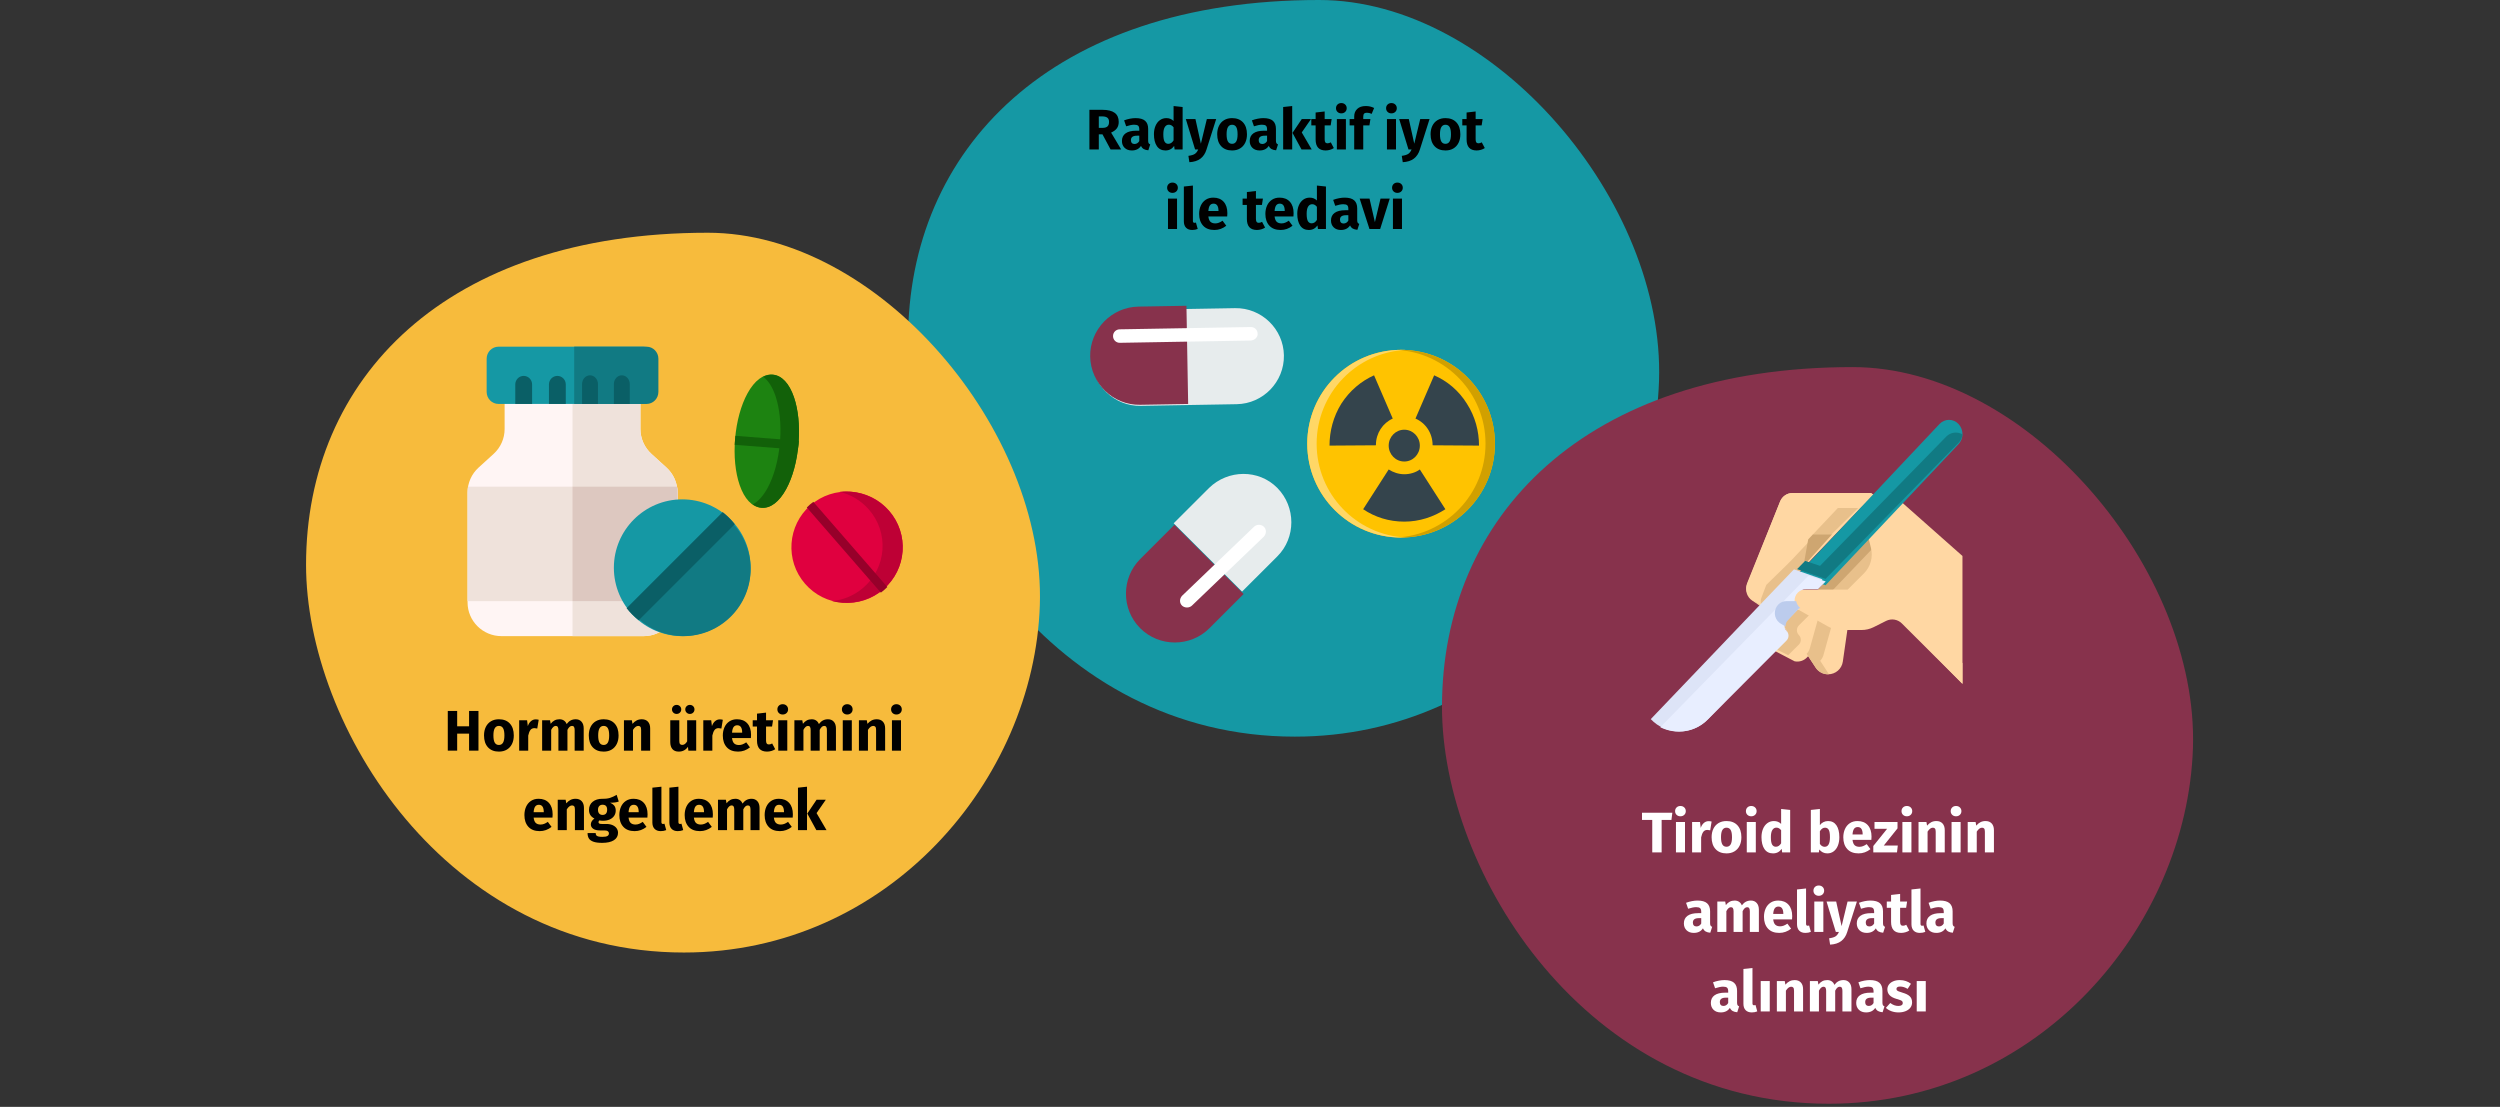 <?xml version="1.0" encoding="UTF-8"?>
<svg xmlns="http://www.w3.org/2000/svg" xmlns:xlink="http://www.w3.org/1999/xlink" width="786px" height="348px" viewBox="0 0 786 348" version="1.1">
  <rect x="0" y="0" width="786" height="348" fill="#333333" stroke="none"/>
  <title>Group 8@2x</title>
  <g id="Page-1" stroke="none" stroke-width="1" fill="none" fill-rule="evenodd">
    <g id="vorlage" transform="translate(-531, -2123)">
      <g id="Group-8" transform="translate(531, 2123)">
        <g id="schilddruesen-behandlung-copy-2">
          <rect id="Rectangle" x="0" y="0" width="786" height="348"></rect>
          <g id="Group-50" transform="translate(96.224, 0)" fill-rule="nonzero">
            <g id="Group_3_">
              <g id="Group-25" transform="translate(189.272, 0)" fill="#1598A4">
                <path d="M121.6,231.6 C187.3,231.6 234.2,176.1 236.1,119.8 C238,63.5 184.3,0 129.2,0 C44.8,0 0,47.1 0,106.8 C0,158.8 45.1,231.6 121.6,231.6 Z" id="Oval-Copy-28"></path>
              </g>
              <g id="Group-25_1_" transform="translate(0, 73.172)">
                <path d="M118.8,226.3 C183,226.3 228.9,172 230.7,117.1 C232.5,62.2 180.1,0 126.3,0 C43.7,0 0,46 0,104.4 C0,155.1 44,226.3 118.8,226.3 Z" id="Oval-Copy-28_1_" fill="#F7BB3C"></path>
                <g id="Group-32" transform="translate(50.776, 35.828)">
                  <g id="medicine-jar2">
                    <path d="M54.348,25.887 L54.348,12 L11.652,12 L11.652,25.887 C11.652,28.861 10.396,31.698 8.188,33.706 L3.464,38.005 C1.257,40.014 0,42.851 0,45.825 L0,80.396 C0,86.252 4.779,91 10.674,91 L55.326,91 C61.221,91 66,86.252 66,80.396 L66,45.825 C66,42.851 64.743,40.014 62.536,38.005 L57.812,33.706 C55.605,31.698 54.348,28.861 54.348,25.887 Z" id="Path" fill="#FFF5F4"></path>
                    <path d="M62.536,38.005 L57.812,33.706 C55.604,31.698 54.348,28.861 54.348,25.887 L54.348,12 L33,12 L33,91 L55.326,91 C61.221,91 66,86.252 66,80.396 L66,45.825 C66,42.851 64.743,40.014 62.536,38.005 Z" id="Path" fill="#EFE2DB"></path>
                    <path d="M55.276,18 L9.724,18 C7.668,18 6,16.301 6,14.205 L6,3.795 C6,1.699 7.668,0 9.724,0 L55.276,0 C57.332,0 59,1.699 59,3.795 L59,14.205 C59,16.301 57.333,18 55.276,18 Z" id="Path" fill="#1598A4"></path>
                    <g id="Group" transform="translate(15, 0)">
                      <path d="M41.28,0 L18.529,0 L18.529,18 L41.28,18 C43.334,18 45,16.301 45,14.205 L45,3.795 C45,1.699 43.334,0 41.28,0 Z" id="Path" fill="#117A83"></path>
                      <path d="M2.647,9.18 C1.185,9.18 0,10.389 0,11.88 L0,18 L5.294,18 L5.294,11.88 C5.294,10.389 4.109,9.18 2.647,9.18 Z" id="Path" fill="#0A5F66"></path>
                      <path d="M13.235,9.18 C11.773,9.18 10.588,10.389 10.588,11.88 L10.588,18 L15.882,18 L15.882,11.88 C15.882,10.389 14.697,9.18 13.235,9.18 Z" id="Path" fill="#0A5F66"></path>
                    </g>
                    <path d="M38.5,9 C37.119,9 36,10.234 36,11.755 L36,18 L41,18 L41,11.755 C41,10.234 39.881,9 38.5,9 Z" id="Path" fill="#0A5F66"></path>
                    <path d="M48.5,9 C47.119,9 46,10.234 46,11.755 L46,18 L51,18 L51,11.755 C51,10.234 49.881,9 48.5,9 Z" id="Path" fill="#0A5F66"></path>
                    <path d="M65.868,44 L0.131,44 C0.045,44.542 0,45.093 0,45.649 L0,80 L66,80 L66,45.649 C66,45.093 65.955,44.542 65.868,44 Z" id="Path" fill="#EFE2DB"></path>
                    <path d="M66,45.649 C66,45.093 65.955,44.542 65.869,44 L33,44 L33,80 L66,80 L66,45.649 Z" id="Path" fill="#DDC8C0"></path>
                    <path d="M52.304,84.696 C48.411,80.803 46,75.428 46,69.5 C46,57.645 55.645,48 67.5,48 C79.355,48 89,57.645 89,69.5 C89,81.355 79.355,91 67.5,91 C61.572,91 56.197,88.589 52.304,84.696 L52.304,84.696 Z" id="Path" fill="#1598A4"></path>
                    <path d="M89,69.908 C89,64.092 86.635,58.819 82.815,55 L53,84.815 C56.819,88.634 62.092,91 67.908,91 C79.538,91 89,81.538 89,69.908 L89,69.908 Z" id="Path" fill="#117A83"></path>
                    <path d="M82.16,53.726 C81.538,53.104 80.887,52.53 80.212,52 L50,82.212 C50.53,82.887 51.104,83.538 51.726,84.16 C52.392,84.826 53.092,85.439 53.82,86 L84,55.82 C83.439,55.092 82.826,54.392 82.16,53.726 Z" id="Path" fill="#0A5F66"></path>
                  </g>
                  <g id="medicine" transform="translate(110.563, 44.9) rotate(-86) translate(-110.563, -44.9) translate(75.563, 17.4)">
                    <path d="M29.882,25.119 C23.056,18.293 11.952,18.293 5.127,25.12 C1.821,28.427 0,32.823 0,37.5 C0,42.177 1.821,46.573 5.127,49.88 C8.539,53.293 13.022,55 17.504,55 C21.987,55 26.469,53.293 29.882,49.88 C36.706,43.054 36.706,31.946 29.882,25.119 Z" id="Path" fill="#E0003F"></path>
                    <path d="M29.885,43.439 C26.472,46.917 21.989,48.655 17.506,48.655 C13.023,48.655 8.54,46.917 5.127,43.439 C2.567,40.831 0.898,37.556 0.275,34 C0.094,35.036 5.82076609e-11,36.097 5.82076609e-11,37.172 C5.82076609e-11,41.937 1.821,46.416 5.127,49.784 C8.54,53.261 13.023,55 17.506,55 C21.989,55 26.472,53.261 29.885,49.784 C34.091,45.499 35.701,39.557 34.723,34 C34.114,37.46 32.504,40.771 29.885,43.439 L29.885,43.439 Z" id="Path" fill="#BE0035"></path>
                    <path d="M63.575,2.892 C59.72,1.116 54.602,0.091 49.164,0.006 C43.728,-0.078 38.577,0.786 34.665,2.442 C30.414,4.242 28.047,6.81 28.001,9.673 C27.954,12.537 30.236,15.177 34.425,17.108 C38.28,18.885 43.398,19.91 48.836,19.994 C49.08,19.998 49.323,20 49.565,20 C54.733,20 59.598,19.14 63.334,17.558 C67.586,15.759 69.953,13.19 69.999,10.327 C70.046,7.463 67.764,4.823 63.575,2.892 L63.575,2.892 Z" id="Path" fill="#1D8311"></path>
                    <path d="M63.334,11.748 C59.598,13.304 54.733,14.152 49.565,14.152 C49.323,14.152 49.08,14.15 48.836,14.146 C43.398,14.062 38.28,13.053 34.425,11.304 C31.786,10.107 29.905,8.632 28.885,7 C28.319,7.895 28.017,8.846 28.001,9.833 C27.954,12.652 30.236,15.252 34.425,17.153 C38.28,18.902 43.398,19.911 48.836,19.995 C49.08,19.998 49.323,20 49.565,20 C54.733,20 59.598,19.153 63.334,17.596 C67.586,15.824 69.953,13.296 69.999,10.477 C70.017,9.433 69.715,8.42 69.115,7.461 C68.064,9.124 66.098,10.596 63.334,11.748 Z" id="Path" fill="#126109"></path>
                    <path d="M30.083,24.916 C29.761,24.594 29.426,24.292 29.086,24 L4,49.091 C4.293,49.431 4.6,49.762 4.921,50.083 C5.244,50.406 5.578,50.707 5.918,51 L31,25.914 C30.708,25.574 30.405,25.239 30.083,24.916 L30.083,24.916 Z" id="Path" fill="#96002A"></path>
                    <path d="M47.168,0.007 L47,19.956 C47.437,19.974 47.877,19.988 48.319,19.995 C48.577,19.998 48.833,20 49.088,20 C49.338,20 49.584,19.996 49.832,19.993 L50,0.043 C49.558,0.025 49.113,0.011 48.665,0.004 C48.164,-0.003 47.664,-0.001 47.168,0.007 Z" id="Path" fill="#126109"></path>
                  </g>
                </g>
              </g>
              <g id="Group-26" transform="translate(357.137, 115.415)">
                <path d="M121.6,231.6 C187.3,231.6 234.2,176.1 236.1,119.8 C237.9,63.6 184.2,0 129.1,0 C44.7,0 0,47.1 0,106.8 C0,158.8 45.1,231.6 121.6,231.6 Z" id="Oval-Copy-29" fill="#87324C"></path>
                <g id="medical-instrument" transform="translate(65.639, 16.585)">
                  <path d="M69.82,40.4 C70.511,43.367 69.129,46.612 67.119,48.776 L62.265,54 L53,54 L55.266,51.497 L68.434,37 L69.82,40.4 Z" id="Path" fill="#E8C08B"></path>
                  <polygon id="Path" fill="#CEA671" points="69.655 40.533 70 40.423 68.799 37 54.283 51.454 52 54 56.773 54 57.084 53.674"></polygon>
                  <path d="M46.67,59.29 L53,62.957 L50.235,72.815 C50.046,73.496 49.689,74.116 49.198,74.616 C48.187,75.725 46.679,76.216 45.222,75.911 L39,72.662 L42.37,69.17 C43.213,68.282 43.213,66.875 42.37,65.987 C41.535,65.087 41.535,63.681 42.37,62.781 L45.87,59.132 L46.259,59 C46.387,59.109 46.525,59.206 46.67,59.29 Z" id="Path" fill="#FFD7A3"></path>
                  <path d="M46.135,59 L45.753,59.124 L42.313,62.564 C41.492,63.413 41.492,64.74 42.313,65.589 C43.141,66.428 43.141,67.755 42.313,68.594 L39,71.889 L43.209,74 L43.247,73.961 L46.56,70.666 C47.388,69.827 47.388,68.5 46.56,67.661 C45.739,66.812 45.739,65.486 46.56,64.636 L50,61.196 L46.536,59.269 C46.395,59.192 46.26,59.101 46.135,59 L46.135,59 Z" id="Path" fill="#E8C08B"></path>
                  <path d="M62,64.746 L60.389,75.99 C60.068,78.294 58.096,80.006 55.772,80 C54.218,79.993 52.767,79.218 51.896,77.93 L49,73.571 C49.496,73.075 49.855,72.46 50.045,71.784 L52.832,62 L55.642,63.591 C56.952,64.349 58.439,64.748 59.953,64.746 L62,64.746 Z" id="Path" fill="#FFD7A3"></path>
                  <path d="M54.293,73.964 L57,64.264 C56.481,64.092 55.981,63.866 55.507,63.591 L52.755,62 L50.024,71.785 C49.838,72.46 49.485,73.075 49,73.571 L51.837,77.93 C52.691,79.218 54.112,79.993 55.635,80 C55.763,80 55.884,79.976 56.01,79.965 L53.269,75.751 C53.754,75.254 54.107,74.639 54.293,73.964 L54.293,73.964 Z" id="Path" fill="#E8C08B"></path>
                  <path d="M61.902,53.379 L66.998,48.301 C69.107,46.197 69.954,43.145 69.228,40.261 L68.378,36.854 L79.017,26 L98,42.8 L98,83 L78.932,64 C77.638,62.713 75.666,62.39 74.027,63.196 L70.056,65.185 C68.884,65.774 67.589,66.079 66.276,66.073 L59.906,66.073 C58.43,66.076 56.979,65.689 55.702,64.952 L52.962,63.408 L46.741,59.874 C46.598,59.795 46.463,59.703 46.337,59.599 C45.552,58.983 45.067,58.061 45.007,57.067 C44.946,56.072 45.314,55.099 46.019,54.392 C46.671,53.739 47.558,53.374 48.482,53.379 L61.902,53.379 Z" id="Path" fill="#FFD7A3"></path>
                  <path d="M74.034,56.227 L70.064,58.264 C68.892,58.867 67.598,59.179 66.285,59.173 L59.917,59.173 C58.441,59.175 56.991,58.779 55.714,58.025 L52.975,56.444 L47.053,53 C45.938,53.511 45.168,54.581 45.024,55.819 C44.88,57.057 45.384,58.281 46.35,59.043 C46.476,59.149 46.611,59.244 46.753,59.325 L52.973,62.942 L55.712,64.523 C56.989,65.278 58.439,65.674 59.915,65.671 L66.283,65.671 C67.595,65.677 68.89,65.365 70.062,64.762 L74.031,62.726 C75.67,61.9 77.642,62.231 78.935,63.549 L98,83 L98,76.502 L78.937,57.051 C77.644,55.733 75.672,55.402 74.034,56.227 L74.034,56.227 Z" id="Path" fill="#FFD7A3"></path>
                  <path d="M48.702,45.786 L46.566,47.255 L36.056,58.062 L35.147,59 L31.89,56.826 C30.221,55.711 29.559,53.57 30.304,51.699 L40.666,25.681 C41.305,24.068 42.853,23.007 44.578,23 L69.215,23 L70,23.526 L48.702,45.786 Z" id="Path" fill="#FFD7A3"></path>
                  <path d="M44.896,29.844 C45.534,28.253 47.082,27.206 48.808,27.199 L66.437,27.199 L70,23.524 L69.215,23 L44.578,23 C42.853,23.007 41.305,24.054 40.666,25.645 L30.304,51.324 C29.559,53.17 30.221,55.283 31.89,56.383 L34.347,58 C34.156,57.174 34.221,56.311 34.533,55.523 L44.896,29.844 Z" id="Path" fill="#FFD7A3"></path>
                  <polygon id="Path" fill="#E8C08B" points="58.826 27.708 51 36 56.827 36 69 24 65.237 27.708"></polygon>
                  <path d="M35.698,59 L36.588,58.098 L46.867,47.688 L48.501,46.028 L50,38 L44.364,43.98 L42.73,45.639 L36.322,51.892 L34.752,56.028 C34.447,56.798 34.565,57.857 34.752,58.662 L32.513,56.908 C32.331,56.786 32.159,56.649 32,56.498 C32.16,56.648 32.332,56.785 32.513,56.908 L35.698,59 Z" id="Path" fill="#E8C08B"></path>
                  <polygon id="Path" fill="#CEA671" points="49.5 37.576 48 46 57 36 50.984 36"></polygon>
                  <path d="M79.187,26.296 L68.643,37.48 L54.944,52 L46,48.837 L47.662,47.071 L68.98,24.44 L90.782,1.308 C91.566,0.472 92.644,0 93.77,0 C94.896,0 95.974,0.472 96.758,1.308 C98.414,3.075 98.414,5.886 96.758,7.653 L79.187,26.296 Z" id="Path" fill="#1598A4"></path>
                  <path d="M45.014,47 L54,50.134 L51.632,52.619 L47.953,52.619 C47.033,52.615 46.149,52.989 45.5,53.656 C44.799,54.378 44.432,55.372 44.492,56.388 C44.553,57.404 45.035,58.345 45.818,58.974 L45.437,59.104 L42.012,62.692 C41.194,63.577 41.194,64.961 42.012,65.847 C42.836,66.721 42.836,68.106 42.012,68.98 L38.713,72.416 L17.993,94.092 C15.638,96.589 12.39,98 8.996,98 C5.603,98 2.355,96.589 0,94.092 L17.993,75.269 L33.597,58.931 L34.506,57.978 L45.014,47 Z" id="Path" fill="#DDE4F7"></path>
                  <path d="M92.916,5.252 L71.095,27.587 L53.218,45.903 L48.538,44.337 L47.664,45.232 L46,46.937 L50.663,48.526 L54.951,50 L57.544,47.347 L68.663,35.979 L79.215,25.177 L96.802,7.176 C97.482,6.468 97.905,5.552 98,4.574 C96.351,3.605 94.253,3.884 92.916,5.252 L92.916,5.252 Z" id="Path" fill="#117A83"></path>
                  <path d="M49.571,49 L3,96.649 C8.003,99.13 14.072,98.129 17.972,94.18 L39.28,72.793 L42.672,69.403 C43.52,68.541 43.52,67.175 42.672,66.312 C41.831,65.438 41.831,64.073 42.672,63.199 L46.194,59.66 L46.586,59.532 C45.78,58.912 45.284,57.984 45.222,56.982 C45.159,55.979 45.537,54.999 46.259,54.287 C46.927,53.629 47.835,53.26 48.782,53.264 L52.565,53.264 L55,50.812 L49.571,49 Z" id="Path" fill="#E8EEFF"></path>
                  <path d="M43.033,63.096 L46.603,59.292 L47,59.154 C46.341,58.616 45.885,57.853 45.713,57 L42.615,57 C41.655,56.996 40.735,57.392 40.058,58.1 C39.326,58.865 38.944,59.919 39.007,60.996 C39.07,62.073 39.573,63.071 40.389,63.737 C40.52,63.85 40.66,63.949 40.808,64.035 L42.436,65 C42.436,64.922 42.394,64.849 42.394,64.771 C42.392,64.148 42.62,63.547 43.033,63.096 L43.033,63.096 Z" id="Path" fill="#BCCCED"></path>
                </g>
              </g>
            </g>
            <g id="Group-31" transform="translate(240.169, 75.816)">
              <g id="pill-3">
                <path d="M58.428,57.78 L58.428,57.78 C64.306,51.902 64.306,42.305 58.428,36.427 L37.075,15.074 C31.197,9.196 21.6,9.196 15.722,15.074 L15.722,15.074 C9.844,20.952 9.844,30.549 15.722,36.427 L37.075,57.78 C42.953,63.658 52.55,63.658 58.428,57.78 Z" id="Path_21_" fill="#E7ECED" transform="translate(37.075, 36.427) rotate(-46) translate(-37.075, -36.427) "></path>
                <path d="M44.669,32.61 L33.992,21.933 C27.994,15.935 18.157,15.935 12.159,21.933 L12.159,21.933 C6.161,27.931 6.161,37.768 12.159,43.766 L22.836,54.443 L44.669,32.61 Z" id="Path_24_" fill="#87324C" transform="translate(26.165, 35.939) rotate(-46) translate(-26.165, -35.939) "></path>
                <path d="M54.108,110.184 L65.217,99.088 C71.07,93.242 71.07,83.579 65.217,77.613 C59.364,71.648 49.688,71.767 43.716,77.613 L32.607,88.709 L54.108,110.184 Z" id="Path_28_" fill="#E7ECED"></path>
                <path d="M32.849,89.184 L22.09,99.943 C16.113,105.921 16.113,115.724 22.09,121.701 L22.09,121.701 C28.067,127.678 37.87,127.678 43.848,121.701 L54.607,110.942 L32.849,89.184 Z" id="Path_29_" fill="#87324C"></path>
                <path d="M50.899,46.163 C50.3,46.163 49.82,45.923 49.34,45.564 L20.189,16.413 C19.35,15.573 19.35,14.254 20.189,13.414 C21.029,12.574 22.349,12.574 23.188,13.414 L52.339,42.565 C53.179,43.404 53.179,44.724 52.339,45.564 C52.099,45.923 51.499,46.163 50.899,46.163 Z" id="Path_30_" fill="#FFFFFF" transform="translate(36.264, 29.474) rotate(-46) translate(-36.264, -29.474) "></path>
                <path d="M36.792,115.184 C36.193,115.184 35.595,114.947 35.236,114.591 C34.397,113.761 34.397,112.456 35.236,111.508 L57.865,89.807 C58.703,88.976 60.14,88.976 60.978,89.807 C61.816,90.637 61.816,91.941 60.978,92.89 L38.349,114.591 C37.989,114.947 37.391,115.184 36.792,115.184 Z" id="Path_32_" fill="#FFFFFF"></path>
              </g>
              <g id="radioaktiv" transform="translate(74.607, 34.184)">
                <circle id="Oval" fill="#FFC300" cx="29.5" cy="29.5" r="29.5"></circle>
                <path d="M29.476,0 C28.984,0 28.492,0 28,0 C43.648,0.787 56.048,13.668 56.048,29.5 C56.048,45.332 43.648,58.213 28,59 C28.492,59 28.984,59 29.476,59 C45.813,59 59,45.823 59,29.5 C59,13.177 45.813,0 29.476,0 Z" id="Path" fill="#D1A000"></path>
                <path d="M29.524,0 C30.016,0 30.508,0 31,0 C15.352,0.787 2.952,13.668 2.952,29.5 C2.952,45.332 15.352,58.213 31,59 C30.508,59 30.016,59 29.524,59 C13.187,59 0,45.823 0,29.5 C0,13.177 13.187,0 29.524,0 Z" id="Path" fill="#FFD766"></path>
                <g id="Group" transform="translate(7, 8)" fill="#34444C">
                  <ellipse id="Oval" cx="23.5" cy="22.1" rx="4.896" ry="5"></ellipse>
                  <path d="M23.5,31.1 C21.738,31.1 19.975,30.5 18.604,29.6 L10.575,42.1 C14.296,44.6 18.702,46 23.5,46 C28.298,46 32.704,44.5 36.425,42.1 L28.396,29.6 C27.025,30.6 25.262,31.1 23.5,31.1 Z" id="Path"></path>
                  <path d="M32.41,22 L32.41,22 L47,22.1 C47,17.6 45.825,13 43.181,8.9 C40.635,4.8 37.013,1.8 32.9,0 L27.025,13.6 C30.256,15 32.41,18.2 32.41,22 Z" id="Path"></path>
                  <path d="M19.877,13.6 L14.002,0 C9.988,1.8 6.365,4.8 3.721,8.9 C1.175,13 0,17.6 0,22.1 L14.59,22 C14.59,22 14.59,22 14.59,21.9 C14.59,18.2 16.744,15 19.877,13.6 Z" id="Path"></path>
                </g>
              </g>
            </g>
          </g>
        </g>
        <g id="Hormon-üretimini-eng-Copy" transform="translate(140.783, 221.402)" fill="#000000" fill-rule="nonzero">
          <polygon id="Path" points="6.696 14.598 6.696 9.252 2.952 9.252 2.952 14.598 2.84217094e-14 14.598 2.84217094e-14 2.124 2.952 2.124 2.952 6.948 6.696 6.948 6.696 2.124 9.648 2.124 9.648 14.598"></polygon>
          <path d="M16.074,4.734 C17.538,4.734 18.684,5.181 19.512,6.075 C20.34,6.969 20.754,8.22 20.754,9.828 C20.754,10.848 20.565,11.739 20.187,12.501 C19.809,13.263 19.269,13.854 18.567,14.274 C17.865,14.694 17.034,14.904 16.074,14.904 C14.622,14.904 13.479,14.457 12.645,13.563 C11.811,12.669 11.394,11.418 11.394,9.81 C11.394,8.79 11.583,7.899 11.961,7.137 C12.339,6.375 12.879,5.784 13.581,5.364 C14.283,4.944 15.114,4.734 16.074,4.734 Z M16.074,6.822 C15.498,6.822 15.066,7.065 14.778,7.551 C14.49,8.037 14.346,8.79 14.346,9.81 C14.346,10.854 14.487,11.616 14.769,12.096 C15.051,12.576 15.486,12.816 16.074,12.816 C16.65,12.816 17.082,12.573 17.37,12.087 C17.658,11.601 17.802,10.848 17.802,9.828 C17.802,8.784 17.661,8.022 17.379,7.542 C17.097,7.062 16.662,6.822 16.074,6.822 Z" id="Shape"></path>
          <path d="M27.63,4.77 C27.978,4.77 28.296,4.812 28.584,4.896 L28.134,7.65 C27.774,7.566 27.486,7.524 27.27,7.524 C26.706,7.524 26.277,7.719 25.983,8.109 C25.689,8.499 25.458,9.084 25.29,9.864 L25.29,14.598 L22.446,14.598 L22.446,5.04 L24.93,5.04 L25.164,6.894 C25.38,6.234 25.707,5.715 26.145,5.337 C26.583,4.959 27.078,4.77 27.63,4.77 Z" id="Path"></path>
          <path d="M40.23,4.734 C40.986,4.734 41.592,4.989 42.048,5.499 C42.504,6.009 42.732,6.714 42.732,7.614 L42.732,14.598 L39.888,14.598 L39.888,8.1 C39.888,7.248 39.618,6.822 39.078,6.822 C38.778,6.822 38.514,6.924 38.286,7.128 C38.058,7.332 37.836,7.644 37.62,8.064 L37.62,14.598 L34.776,14.598 L34.776,8.1 C34.776,7.248 34.506,6.822 33.966,6.822 C33.678,6.822 33.417,6.927 33.183,7.137 C32.949,7.347 32.724,7.656 32.508,8.064 L32.508,14.598 L29.664,14.598 L29.664,5.04 L32.148,5.04 L32.346,6.156 C32.718,5.676 33.129,5.319 33.579,5.085 C34.029,4.851 34.542,4.734 35.118,4.734 C35.658,4.734 36.123,4.866 36.513,5.13 C36.903,5.394 37.188,5.766 37.368,6.246 C37.752,5.73 38.175,5.349 38.637,5.103 C39.099,4.857 39.63,4.734 40.23,4.734 Z" id="Path"></path>
          <path d="M49.014,4.734 C50.478,4.734 51.624,5.181 52.452,6.075 C53.28,6.969 53.694,8.22 53.694,9.828 C53.694,10.848 53.505,11.739 53.127,12.501 C52.749,13.263 52.209,13.854 51.507,14.274 C50.805,14.694 49.974,14.904 49.014,14.904 C47.562,14.904 46.419,14.457 45.585,13.563 C44.751,12.669 44.334,11.418 44.334,9.81 C44.334,8.79 44.523,7.899 44.901,7.137 C45.279,6.375 45.819,5.784 46.521,5.364 C47.223,4.944 48.054,4.734 49.014,4.734 Z M49.014,6.822 C48.438,6.822 48.006,7.065 47.718,7.551 C47.43,8.037 47.286,8.79 47.286,9.81 C47.286,10.854 47.427,11.616 47.709,12.096 C47.991,12.576 48.426,12.816 49.014,12.816 C49.59,12.816 50.022,12.573 50.31,12.087 C50.598,11.601 50.742,10.848 50.742,9.828 C50.742,8.784 50.601,8.022 50.319,7.542 C50.037,7.062 49.602,6.822 49.014,6.822 Z" id="Shape"></path>
          <path d="M60.984,4.734 C61.812,4.734 62.46,4.986 62.928,5.49 C63.396,5.994 63.63,6.702 63.63,7.614 L63.63,14.598 L60.786,14.598 L60.786,8.1 C60.786,7.62 60.711,7.287 60.561,7.101 C60.411,6.915 60.186,6.822 59.886,6.822 C59.31,6.822 58.758,7.236 58.23,8.064 L58.23,14.598 L55.386,14.598 L55.386,5.04 L57.87,5.04 L58.068,6.174 C58.476,5.694 58.917,5.334 59.391,5.094 C59.865,4.854 60.396,4.734 60.984,4.734 Z" id="Path"></path>
          <path d="M78.102,14.598 L75.636,14.598 L75.51,13.392 C74.814,14.4 73.848,14.904 72.612,14.904 C71.736,14.904 71.073,14.64 70.623,14.112 C70.173,13.584 69.948,12.846 69.948,11.898 L69.948,5.04 L72.792,5.04 L72.792,11.538 C72.792,12.006 72.867,12.333 73.017,12.519 C73.167,12.705 73.398,12.798 73.71,12.798 C74.31,12.798 74.826,12.426 75.258,11.682 L75.258,5.04 L78.102,5.04 L78.102,14.598 Z M71.946,0.216 C72.354,0.216 72.699,0.354 72.981,0.63 C73.263,0.906 73.404,1.242 73.404,1.638 C73.404,2.034 73.263,2.37 72.981,2.646 C72.699,2.922 72.354,3.06 71.946,3.06 C71.538,3.06 71.193,2.922 70.911,2.646 C70.629,2.37 70.488,2.034 70.488,1.638 C70.488,1.242 70.629,0.906 70.911,0.63 C71.193,0.354 71.538,0.216 71.946,0.216 Z M76.104,0.216 C76.524,0.216 76.872,0.354 77.148,0.63 C77.424,0.906 77.562,1.242 77.562,1.638 C77.562,2.034 77.424,2.37 77.148,2.646 C76.872,2.922 76.524,3.06 76.104,3.06 C75.708,3.06 75.369,2.922 75.087,2.646 C74.805,2.37 74.664,2.034 74.664,1.638 C74.664,1.242 74.805,0.906 75.087,0.63 C75.369,0.354 75.708,0.216 76.104,0.216 Z" id="Shape"></path>
          <path d="M85.518,4.77 C85.866,4.77 86.184,4.812 86.472,4.896 L86.022,7.65 C85.662,7.566 85.374,7.524 85.158,7.524 C84.594,7.524 84.165,7.719 83.871,8.109 C83.577,8.499 83.346,9.084 83.178,9.864 L83.178,14.598 L80.334,14.598 L80.334,5.04 L82.818,5.04 L83.052,6.894 C83.268,6.234 83.595,5.715 84.033,5.337 C84.471,4.959 84.966,4.77 85.518,4.77 Z" id="Path"></path>
          <path d="M95.346,9.63 C95.346,10.026 95.328,10.368 95.292,10.656 L89.37,10.656 C89.466,11.46 89.694,12.024 90.054,12.348 C90.414,12.672 90.912,12.834 91.548,12.834 C91.932,12.834 92.304,12.765 92.664,12.627 C93.024,12.489 93.414,12.276 93.834,11.988 L95.004,13.572 C93.888,14.46 92.646,14.904 91.278,14.904 C89.73,14.904 88.542,14.448 87.714,13.536 C86.886,12.624 86.472,11.4 86.472,9.864 C86.472,8.892 86.646,8.019 86.994,7.245 C87.342,6.471 87.852,5.859 88.524,5.409 C89.196,4.959 90,4.734 90.936,4.734 C92.316,4.734 93.396,5.166 94.176,6.03 C94.956,6.894 95.346,8.094 95.346,9.63 Z M92.556,8.82 C92.532,7.356 92.016,6.624 91.008,6.624 C90.516,6.624 90.135,6.804 89.865,7.164 C89.595,7.524 89.43,8.118 89.37,8.946 L92.556,8.946 L92.556,8.82 Z" id="Shape"></path>
          <path d="M102.942,14.148 C102.594,14.388 102.189,14.574 101.727,14.706 C101.265,14.838 100.806,14.904 100.35,14.904 C98.262,14.892 97.218,13.74 97.218,11.448 L97.218,7.02 L95.868,7.02 L95.868,5.04 L97.218,5.04 L97.218,2.97 L100.062,2.646 L100.062,5.04 L102.258,5.04 L101.952,7.02 L100.062,7.02 L100.062,11.412 C100.062,11.856 100.134,12.174 100.278,12.366 C100.422,12.558 100.65,12.654 100.962,12.654 C101.286,12.654 101.628,12.552 101.988,12.348 L102.942,14.148 Z" id="Path"></path>
          <path d="M106.74,5.04 L106.74,14.598 L103.896,14.598 L103.896,5.04 L106.74,5.04 Z M105.3,0 C105.792,0 106.197,0.153 106.515,0.459 C106.833,0.765 106.992,1.152 106.992,1.62 C106.992,2.088 106.833,2.475 106.515,2.781 C106.197,3.087 105.792,3.24 105.3,3.24 C104.808,3.24 104.406,3.087 104.094,2.781 C103.782,2.475 103.626,2.088 103.626,1.62 C103.626,1.152 103.782,0.765 104.094,0.459 C104.406,0.153 104.808,0 105.3,0 Z" id="Shape"></path>
          <path d="M119.538,4.734 C120.294,4.734 120.9,4.989 121.356,5.499 C121.812,6.009 122.04,6.714 122.04,7.614 L122.04,14.598 L119.196,14.598 L119.196,8.1 C119.196,7.248 118.926,6.822 118.386,6.822 C118.086,6.822 117.822,6.924 117.594,7.128 C117.366,7.332 117.144,7.644 116.928,8.064 L116.928,14.598 L114.084,14.598 L114.084,8.1 C114.084,7.248 113.814,6.822 113.274,6.822 C112.986,6.822 112.725,6.927 112.491,7.137 C112.257,7.347 112.032,7.656 111.816,8.064 L111.816,14.598 L108.972,14.598 L108.972,5.04 L111.456,5.04 L111.654,6.156 C112.026,5.676 112.437,5.319 112.887,5.085 C113.337,4.851 113.85,4.734 114.426,4.734 C114.966,4.734 115.431,4.866 115.821,5.13 C116.211,5.394 116.496,5.766 116.676,6.246 C117.06,5.73 117.483,5.349 117.945,5.103 C118.407,4.857 118.938,4.734 119.538,4.734 Z" id="Path"></path>
          <path d="M127.026,5.04 L127.026,14.598 L124.182,14.598 L124.182,5.04 L127.026,5.04 Z M125.586,0 C126.078,0 126.483,0.153 126.801,0.459 C127.119,0.765 127.278,1.152 127.278,1.62 C127.278,2.088 127.119,2.475 126.801,2.781 C126.483,3.087 126.078,3.24 125.586,3.24 C125.094,3.24 124.692,3.087 124.38,2.781 C124.068,2.475 123.912,2.088 123.912,1.62 C123.912,1.152 124.068,0.765 124.38,0.459 C124.692,0.153 125.094,0 125.586,0 Z" id="Shape"></path>
          <path d="M134.856,4.734 C135.684,4.734 136.332,4.986 136.8,5.49 C137.268,5.994 137.502,6.702 137.502,7.614 L137.502,14.598 L134.658,14.598 L134.658,8.1 C134.658,7.62 134.583,7.287 134.433,7.101 C134.283,6.915 134.058,6.822 133.758,6.822 C133.182,6.822 132.63,7.236 132.102,8.064 L132.102,14.598 L129.258,14.598 L129.258,5.04 L131.742,5.04 L131.94,6.174 C132.348,5.694 132.789,5.334 133.263,5.094 C133.737,4.854 134.268,4.734 134.856,4.734 Z" id="Path"></path>
          <path d="M142.488,5.04 L142.488,14.598 L139.644,14.598 L139.644,5.04 L142.488,5.04 Z M141.048,0 C141.54,0 141.945,0.153 142.263,0.459 C142.581,0.765 142.74,1.152 142.74,1.62 C142.74,2.088 142.581,2.475 142.263,2.781 C141.945,3.087 141.54,3.24 141.048,3.24 C140.556,3.24 140.154,3.087 139.842,2.781 C139.53,2.475 139.374,2.088 139.374,1.62 C139.374,1.152 139.53,0.765 139.842,0.459 C140.154,0.153 140.556,0 141.048,0 Z" id="Shape"></path>
          <path d="M32.967,34.63 C32.967,35.026 32.949,35.368 32.913,35.656 L26.991,35.656 C27.087,36.46 27.315,37.024 27.675,37.348 C28.035,37.672 28.533,37.834 29.169,37.834 C29.553,37.834 29.925,37.765 30.285,37.627 C30.645,37.489 31.035,37.276 31.455,36.988 L32.625,38.572 C31.509,39.46 30.267,39.904 28.899,39.904 C27.351,39.904 26.163,39.448 25.335,38.536 C24.507,37.624 24.093,36.4 24.093,34.864 C24.093,33.892 24.267,33.019 24.615,32.245 C24.963,31.471 25.473,30.859 26.145,30.409 C26.817,29.959 27.621,29.734 28.557,29.734 C29.937,29.734 31.017,30.166 31.797,31.03 C32.577,31.894 32.967,33.094 32.967,34.63 Z M30.177,33.82 C30.153,32.356 29.637,31.624 28.629,31.624 C28.137,31.624 27.756,31.804 27.486,32.164 C27.216,32.524 27.051,33.118 26.991,33.946 L30.177,33.946 L30.177,33.82 Z" id="Shape"></path>
          <path d="M40.167,29.734 C40.995,29.734 41.643,29.986 42.111,30.49 C42.579,30.994 42.813,31.702 42.813,32.614 L42.813,39.598 L39.969,39.598 L39.969,33.1 C39.969,32.62 39.894,32.287 39.744,32.101 C39.594,31.915 39.369,31.822 39.069,31.822 C38.493,31.822 37.941,32.236 37.413,33.064 L37.413,39.598 L34.569,39.598 L34.569,30.04 L37.053,30.04 L37.251,31.174 C37.659,30.694 38.1,30.334 38.574,30.094 C39.048,29.854 39.579,29.734 40.167,29.734 Z" id="Path"></path>
          <path d="M53.757,30.598 C53.133,30.85 52.215,30.976 51.003,30.976 C51.627,31.24 52.083,31.564 52.371,31.948 C52.659,32.332 52.803,32.83 52.803,33.442 C52.803,34.054 52.641,34.603 52.317,35.089 C51.993,35.575 51.528,35.956 50.922,36.232 C50.316,36.508 49.605,36.646 48.789,36.646 C48.405,36.646 48.039,36.61 47.691,36.538 C47.595,36.586 47.52,36.661 47.466,36.763 C47.412,36.865 47.385,36.97 47.385,37.078 C47.385,37.258 47.454,37.399 47.592,37.501 C47.73,37.603 48.009,37.654 48.429,37.654 L49.869,37.654 C50.601,37.654 51.243,37.774 51.795,38.014 C52.347,38.254 52.773,38.584 53.073,39.004 C53.373,39.424 53.523,39.898 53.523,40.426 C53.523,41.422 53.094,42.199 52.236,42.757 C51.378,43.315 50.139,43.594 48.519,43.594 C47.355,43.594 46.437,43.471 45.765,43.225 C45.093,42.979 44.622,42.634 44.352,42.19 C44.082,41.746 43.947,41.188 43.947,40.516 L46.503,40.516 C46.503,40.804 46.56,41.032 46.674,41.2 C46.788,41.368 46.995,41.494 47.295,41.578 C47.595,41.662 48.027,41.704 48.591,41.704 C49.371,41.704 49.911,41.611 50.211,41.425 C50.511,41.239 50.661,40.972 50.661,40.624 C50.661,40.336 50.547,40.108 50.319,39.94 C50.091,39.772 49.749,39.688 49.293,39.688 L47.907,39.688 C46.923,39.688 46.188,39.511 45.702,39.157 C45.216,38.803 44.973,38.35 44.973,37.798 C44.973,37.45 45.075,37.111 45.279,36.781 C45.483,36.451 45.759,36.178 46.107,35.962 C45.507,35.638 45.072,35.257 44.802,34.819 C44.532,34.381 44.397,33.85 44.397,33.226 C44.397,32.158 44.781,31.309 45.549,30.679 C46.317,30.049 47.331,29.734 48.591,29.734 C49.551,29.758 50.364,29.662 51.03,29.446 C51.696,29.23 52.383,28.912 53.091,28.492 L53.757,30.598 Z M48.663,31.606 C48.219,31.606 47.868,31.747 47.61,32.029 C47.352,32.311 47.223,32.698 47.223,33.19 C47.223,33.706 47.352,34.105 47.61,34.387 C47.868,34.669 48.219,34.81 48.663,34.81 C49.131,34.81 49.488,34.672 49.734,34.396 C49.98,34.12 50.103,33.706 50.103,33.154 C50.103,32.122 49.623,31.606 48.663,31.606 Z" id="Shape"></path>
          <path d="M62.811,34.63 C62.811,35.026 62.793,35.368 62.757,35.656 L56.835,35.656 C56.931,36.46 57.159,37.024 57.519,37.348 C57.879,37.672 58.377,37.834 59.013,37.834 C59.397,37.834 59.769,37.765 60.129,37.627 C60.489,37.489 60.879,37.276 61.299,36.988 L62.469,38.572 C61.353,39.46 60.111,39.904 58.743,39.904 C57.195,39.904 56.007,39.448 55.179,38.536 C54.351,37.624 53.937,36.4 53.937,34.864 C53.937,33.892 54.111,33.019 54.459,32.245 C54.807,31.471 55.317,30.859 55.989,30.409 C56.661,29.959 57.465,29.734 58.401,29.734 C59.781,29.734 60.861,30.166 61.641,31.03 C62.421,31.894 62.811,33.094 62.811,34.63 Z M60.021,33.82 C59.997,32.356 59.481,31.624 58.473,31.624 C57.981,31.624 57.6,31.804 57.33,32.164 C57.06,32.524 56.895,33.118 56.835,33.946 L60.021,33.946 L60.021,33.82 Z" id="Shape"></path>
          <path d="M66.951,39.904 C66.123,39.904 65.478,39.667 65.016,39.193 C64.554,38.719 64.323,38.044 64.323,37.168 L64.323,26.242 L67.167,25.936 L67.167,37.06 C67.167,37.456 67.329,37.654 67.653,37.654 C67.821,37.654 67.977,37.624 68.121,37.564 L68.679,39.58 C68.163,39.796 67.587,39.904 66.951,39.904 Z" id="Path"></path>
          <path d="M72.297,39.904 C71.469,39.904 70.824,39.667 70.362,39.193 C69.9,38.719 69.669,38.044 69.669,37.168 L69.669,26.242 L72.513,25.936 L72.513,37.06 C72.513,37.456 72.675,37.654 72.999,37.654 C73.167,37.654 73.323,37.624 73.467,37.564 L74.025,39.58 C73.509,39.796 72.933,39.904 72.297,39.904 Z" id="Path"></path>
          <path d="M83.349,34.63 C83.349,35.026 83.331,35.368 83.295,35.656 L77.373,35.656 C77.469,36.46 77.697,37.024 78.057,37.348 C78.417,37.672 78.915,37.834 79.551,37.834 C79.935,37.834 80.307,37.765 80.667,37.627 C81.027,37.489 81.417,37.276 81.837,36.988 L83.007,38.572 C81.891,39.46 80.649,39.904 79.281,39.904 C77.733,39.904 76.545,39.448 75.717,38.536 C74.889,37.624 74.475,36.4 74.475,34.864 C74.475,33.892 74.649,33.019 74.997,32.245 C75.345,31.471 75.855,30.859 76.527,30.409 C77.199,29.959 78.003,29.734 78.939,29.734 C80.319,29.734 81.399,30.166 82.179,31.03 C82.959,31.894 83.349,33.094 83.349,34.63 Z M80.559,33.82 C80.535,32.356 80.019,31.624 79.011,31.624 C78.519,31.624 78.138,31.804 77.868,32.164 C77.598,32.524 77.433,33.118 77.373,33.946 L80.559,33.946 L80.559,33.82 Z" id="Shape"></path>
          <path d="M95.517,29.734 C96.273,29.734 96.879,29.989 97.335,30.499 C97.791,31.009 98.019,31.714 98.019,32.614 L98.019,39.598 L95.175,39.598 L95.175,33.1 C95.175,32.248 94.905,31.822 94.365,31.822 C94.065,31.822 93.801,31.924 93.573,32.128 C93.345,32.332 93.123,32.644 92.907,33.064 L92.907,39.598 L90.063,39.598 L90.063,33.1 C90.063,32.248 89.793,31.822 89.253,31.822 C88.965,31.822 88.704,31.927 88.47,32.137 C88.236,32.347 88.011,32.656 87.795,33.064 L87.795,39.598 L84.951,39.598 L84.951,30.04 L87.435,30.04 L87.633,31.156 C88.005,30.676 88.416,30.319 88.866,30.085 C89.316,29.851 89.829,29.734 90.405,29.734 C90.945,29.734 91.41,29.866 91.8,30.13 C92.19,30.394 92.475,30.766 92.655,31.246 C93.039,30.73 93.462,30.349 93.924,30.103 C94.386,29.857 94.917,29.734 95.517,29.734 Z" id="Path"></path>
          <path d="M108.495,34.63 C108.495,35.026 108.477,35.368 108.441,35.656 L102.519,35.656 C102.615,36.46 102.843,37.024 103.203,37.348 C103.563,37.672 104.061,37.834 104.697,37.834 C105.081,37.834 105.453,37.765 105.813,37.627 C106.173,37.489 106.563,37.276 106.983,36.988 L108.153,38.572 C107.037,39.46 105.795,39.904 104.427,39.904 C102.879,39.904 101.691,39.448 100.863,38.536 C100.035,37.624 99.621,36.4 99.621,34.864 C99.621,33.892 99.795,33.019 100.143,32.245 C100.491,31.471 101.001,30.859 101.673,30.409 C102.345,29.959 103.149,29.734 104.085,29.734 C105.465,29.734 106.545,30.166 107.325,31.03 C108.105,31.894 108.495,33.094 108.495,34.63 Z M105.705,33.82 C105.681,32.356 105.165,31.624 104.157,31.624 C103.665,31.624 103.284,31.804 103.014,32.164 C102.744,32.524 102.579,33.118 102.519,33.946 L105.705,33.946 L105.705,33.82 Z" id="Shape"></path>
          <path d="M112.941,25.936 L112.941,39.598 L110.097,39.598 L110.097,26.242 L112.941,25.936 Z M118.845,30.04 L115.947,34.234 L119.079,39.598 L115.875,39.598 L113.031,34.378 L115.947,30.04 L118.845,30.04 Z" id="Shape"></path>
        </g>
        <g id="Radyoaktif-iyot-ile-Copy" transform="translate(342.512, 32.402)" fill="#000000" fill-rule="nonzero">
          <path d="M4.104,9.828 L2.952,9.828 L2.952,14.598 L0,14.598 L0,2.124 L4.086,2.124 C5.79,2.124 7.071,2.436 7.929,3.06 C8.787,3.684 9.216,4.638 9.216,5.922 C9.216,6.726 9.024,7.395 8.64,7.929 C8.256,8.463 7.65,8.916 6.822,9.288 L9.99,14.598 L6.66,14.598 L4.104,9.828 Z M2.952,7.794 L4.194,7.794 C4.854,7.794 5.349,7.644 5.679,7.344 C6.009,7.044 6.174,6.57 6.174,5.922 C6.174,5.322 5.997,4.884 5.643,4.608 C5.289,4.332 4.746,4.194 4.014,4.194 L2.952,4.194 L2.952,7.794 Z" id="Shape"></path>
          <path d="M18.468,11.826 C18.468,12.186 18.519,12.45 18.621,12.618 C18.723,12.786 18.888,12.912 19.116,12.996 L18.522,14.85 C17.934,14.802 17.454,14.673 17.082,14.463 C16.71,14.253 16.422,13.92 16.218,13.464 C15.594,14.424 14.634,14.904 13.338,14.904 C12.39,14.904 11.634,14.628 11.07,14.076 C10.506,13.524 10.224,12.804 10.224,11.916 C10.224,10.872 10.608,10.074 11.376,9.522 C12.144,8.97 13.254,8.694 14.706,8.694 L15.678,8.694 L15.678,8.28 C15.678,7.716 15.558,7.329 15.318,7.119 C15.078,6.909 14.658,6.804 14.058,6.804 C13.746,6.804 13.368,6.849 12.924,6.939 C12.48,7.029 12.024,7.152 11.556,7.308 L10.908,5.436 C11.508,5.208 12.123,5.034 12.753,4.914 C13.383,4.794 13.968,4.734 14.508,4.734 C15.876,4.734 16.878,5.016 17.514,5.58 C18.15,6.144 18.468,6.99 18.468,8.118 L18.468,11.826 Z M14.166,12.87 C14.814,12.87 15.318,12.564 15.678,11.952 L15.678,10.26 L14.976,10.26 C14.328,10.26 13.845,10.374 13.527,10.602 C13.209,10.83 13.05,11.184 13.05,11.664 C13.05,12.048 13.149,12.345 13.347,12.555 C13.545,12.765 13.818,12.87 14.166,12.87 Z" id="Shape"></path>
          <path d="M29.304,1.242 L29.304,14.598 L26.784,14.598 L26.64,13.482 C25.968,14.43 25.062,14.904 23.922,14.904 C22.734,14.904 21.831,14.448 21.213,13.536 C20.595,12.624 20.286,11.376 20.286,9.792 C20.286,8.82 20.448,7.95 20.772,7.182 C21.096,6.414 21.555,5.814 22.149,5.382 C22.743,4.95 23.424,4.734 24.192,4.734 C25.104,4.734 25.86,5.034 26.46,5.634 L26.46,0.936 L29.304,1.242 Z M24.804,12.816 C25.464,12.816 26.016,12.456 26.46,11.736 L26.46,7.614 C26.232,7.338 26.001,7.134 25.767,7.002 C25.533,6.87 25.266,6.804 24.966,6.804 C24.438,6.804 24.018,7.05 23.706,7.542 C23.394,8.034 23.238,8.79 23.238,9.81 C23.238,10.926 23.373,11.706 23.643,12.15 C23.913,12.594 24.3,12.816 24.804,12.816 Z" id="Shape"></path>
          <path d="M36.81,14.616 C36.426,15.852 35.799,16.803 34.929,17.469 C34.059,18.135 32.892,18.51 31.428,18.594 L31.122,16.596 C32.034,16.476 32.709,16.272 33.147,15.984 C33.585,15.696 33.936,15.234 34.2,14.598 L33.228,14.598 L30.312,5.04 L33.336,5.04 L35.046,12.78 L36.918,5.04 L39.852,5.04 L36.81,14.616 Z" id="Path"></path>
          <path d="M44.856,4.734 C46.32,4.734 47.466,5.181 48.294,6.075 C49.122,6.969 49.536,8.22 49.536,9.828 C49.536,10.848 49.347,11.739 48.969,12.501 C48.591,13.263 48.051,13.854 47.349,14.274 C46.647,14.694 45.816,14.904 44.856,14.904 C43.404,14.904 42.261,14.457 41.427,13.563 C40.593,12.669 40.176,11.418 40.176,9.81 C40.176,8.79 40.365,7.899 40.743,7.137 C41.121,6.375 41.661,5.784 42.363,5.364 C43.065,4.944 43.896,4.734 44.856,4.734 Z M44.856,6.822 C44.28,6.822 43.848,7.065 43.56,7.551 C43.272,8.037 43.128,8.79 43.128,9.81 C43.128,10.854 43.269,11.616 43.551,12.096 C43.833,12.576 44.268,12.816 44.856,12.816 C45.432,12.816 45.864,12.573 46.152,12.087 C46.44,11.601 46.584,10.848 46.584,9.828 C46.584,8.784 46.443,8.022 46.161,7.542 C45.879,7.062 45.444,6.822 44.856,6.822 Z" id="Shape"></path>
          <path d="M58.644,11.826 C58.644,12.186 58.695,12.45 58.797,12.618 C58.899,12.786 59.064,12.912 59.292,12.996 L58.698,14.85 C58.11,14.802 57.63,14.673 57.258,14.463 C56.886,14.253 56.598,13.92 56.394,13.464 C55.77,14.424 54.81,14.904 53.514,14.904 C52.566,14.904 51.81,14.628 51.246,14.076 C50.682,13.524 50.4,12.804 50.4,11.916 C50.4,10.872 50.784,10.074 51.552,9.522 C52.32,8.97 53.43,8.694 54.882,8.694 L55.854,8.694 L55.854,8.28 C55.854,7.716 55.734,7.329 55.494,7.119 C55.254,6.909 54.834,6.804 54.234,6.804 C53.922,6.804 53.544,6.849 53.1,6.939 C52.656,7.029 52.2,7.152 51.732,7.308 L51.084,5.436 C51.684,5.208 52.299,5.034 52.929,4.914 C53.559,4.794 54.144,4.734 54.684,4.734 C56.052,4.734 57.054,5.016 57.69,5.58 C58.326,6.144 58.644,6.99 58.644,8.118 L58.644,11.826 Z M54.342,12.87 C54.99,12.87 55.494,12.564 55.854,11.952 L55.854,10.26 L55.152,10.26 C54.504,10.26 54.021,10.374 53.703,10.602 C53.385,10.83 53.226,11.184 53.226,11.664 C53.226,12.048 53.325,12.345 53.523,12.555 C53.721,12.765 53.994,12.87 54.342,12.87 Z" id="Shape"></path>
          <path d="M63.756,0.936 L63.756,14.598 L60.912,14.598 L60.912,1.242 L63.756,0.936 Z M69.66,5.04 L66.762,9.234 L69.894,14.598 L66.69,14.598 L63.846,9.378 L66.762,5.04 L69.66,5.04 Z" id="Shape"></path>
          <path d="M76.842,14.148 C76.494,14.388 76.089,14.574 75.627,14.706 C75.165,14.838 74.706,14.904 74.25,14.904 C72.162,14.892 71.118,13.74 71.118,11.448 L71.118,7.02 L69.768,7.02 L69.768,5.04 L71.118,5.04 L71.118,2.97 L73.962,2.646 L73.962,5.04 L76.158,5.04 L75.852,7.02 L73.962,7.02 L73.962,11.412 C73.962,11.856 74.034,12.174 74.178,12.366 C74.322,12.558 74.55,12.654 74.862,12.654 C75.186,12.654 75.528,12.552 75.888,12.348 L76.842,14.148 Z" id="Path"></path>
          <path d="M80.64,5.04 L80.64,14.598 L77.796,14.598 L77.796,5.04 L80.64,5.04 Z M79.2,0 C79.692,0 80.097,0.153 80.415,0.459 C80.733,0.765 80.892,1.152 80.892,1.62 C80.892,2.088 80.733,2.475 80.415,2.781 C80.097,3.087 79.692,3.24 79.2,3.24 C78.708,3.24 78.306,3.087 77.994,2.781 C77.682,2.475 77.526,2.088 77.526,1.62 C77.526,1.152 77.682,0.765 77.994,0.459 C78.306,0.153 78.708,0 79.2,0 Z" id="Shape"></path>
          <path d="M87.246,3.042 C86.838,3.042 86.544,3.138 86.364,3.33 C86.184,3.522 86.094,3.846 86.094,4.302 L86.094,5.04 L88.344,5.04 L88.038,7.02 L86.094,7.02 L86.094,14.598 L83.25,14.598 L83.25,7.02 L81.81,7.02 L81.81,5.04 L83.25,5.04 L83.25,4.194 C83.25,3.234 83.565,2.451 84.195,1.845 C84.825,1.239 85.728,0.936 86.904,0.936 C87.852,0.936 88.722,1.14 89.514,1.548 L88.74,3.402 C88.26,3.162 87.762,3.042 87.246,3.042 Z" id="Path"></path>
          <path d="M96.39,5.04 L96.39,14.598 L93.546,14.598 L93.546,5.04 L96.39,5.04 Z M94.95,0 C95.442,0 95.847,0.153 96.165,0.459 C96.483,0.765 96.642,1.152 96.642,1.62 C96.642,2.088 96.483,2.475 96.165,2.781 C95.847,3.087 95.442,3.24 94.95,3.24 C94.458,3.24 94.056,3.087 93.744,2.781 C93.432,2.475 93.276,2.088 93.276,1.62 C93.276,1.152 93.432,0.765 93.744,0.459 C94.056,0.153 94.458,0 94.95,0 Z" id="Shape"></path>
          <path d="M103.896,14.616 C103.512,15.852 102.885,16.803 102.015,17.469 C101.145,18.135 99.978,18.51 98.514,18.594 L98.208,16.596 C99.12,16.476 99.795,16.272 100.233,15.984 C100.671,15.696 101.022,15.234 101.286,14.598 L100.314,14.598 L97.398,5.04 L100.422,5.04 L102.132,12.78 L104.004,5.04 L106.938,5.04 L103.896,14.616 Z" id="Path"></path>
          <path d="M111.942,4.734 C113.406,4.734 114.552,5.181 115.38,6.075 C116.208,6.969 116.622,8.22 116.622,9.828 C116.622,10.848 116.433,11.739 116.055,12.501 C115.677,13.263 115.137,13.854 114.435,14.274 C113.733,14.694 112.902,14.904 111.942,14.904 C110.49,14.904 109.347,14.457 108.513,13.563 C107.679,12.669 107.262,11.418 107.262,9.81 C107.262,8.79 107.451,7.899 107.829,7.137 C108.207,6.375 108.747,5.784 109.449,5.364 C110.151,4.944 110.982,4.734 111.942,4.734 Z M111.942,6.822 C111.366,6.822 110.934,7.065 110.646,7.551 C110.358,8.037 110.214,8.79 110.214,9.81 C110.214,10.854 110.355,11.616 110.637,12.096 C110.919,12.576 111.354,12.816 111.942,12.816 C112.518,12.816 112.95,12.573 113.238,12.087 C113.526,11.601 113.67,10.848 113.67,9.828 C113.67,8.784 113.529,8.022 113.247,7.542 C112.965,7.062 112.53,6.822 111.942,6.822 Z" id="Shape"></path>
          <path d="M124.308,14.148 C123.96,14.388 123.555,14.574 123.093,14.706 C122.631,14.838 122.172,14.904 121.716,14.904 C119.628,14.892 118.584,13.74 118.584,11.448 L118.584,7.02 L117.234,7.02 L117.234,5.04 L118.584,5.04 L118.584,2.97 L121.428,2.646 L121.428,5.04 L123.624,5.04 L123.318,7.02 L121.428,7.02 L121.428,11.412 C121.428,11.856 121.5,12.174 121.644,12.366 C121.788,12.558 122.016,12.654 122.328,12.654 C122.652,12.654 122.994,12.552 123.354,12.348 L124.308,14.148 Z" id="Path"></path>
          <path d="M27.549,30.04 L27.549,39.598 L24.705,39.598 L24.705,30.04 L27.549,30.04 Z M26.109,25 C26.601,25 27.006,25.153 27.324,25.459 C27.642,25.765 27.801,26.152 27.801,26.62 C27.801,27.088 27.642,27.475 27.324,27.781 C27.006,28.087 26.601,28.24 26.109,28.24 C25.617,28.24 25.215,28.087 24.903,27.781 C24.591,27.475 24.435,27.088 24.435,26.62 C24.435,26.152 24.591,25.765 24.903,25.459 C25.215,25.153 25.617,25 26.109,25 Z" id="Shape"></path>
          <path d="M32.319,39.904 C31.491,39.904 30.846,39.667 30.384,39.193 C29.922,38.719 29.691,38.044 29.691,37.168 L29.691,26.242 L32.535,25.936 L32.535,37.06 C32.535,37.456 32.697,37.654 33.021,37.654 C33.189,37.654 33.345,37.624 33.489,37.564 L34.047,39.58 C33.531,39.796 32.955,39.904 32.319,39.904 Z" id="Path"></path>
          <path d="M43.371,34.63 C43.371,35.026 43.353,35.368 43.317,35.656 L37.395,35.656 C37.491,36.46 37.719,37.024 38.079,37.348 C38.439,37.672 38.937,37.834 39.573,37.834 C39.957,37.834 40.329,37.765 40.689,37.627 C41.049,37.489 41.439,37.276 41.859,36.988 L43.029,38.572 C41.913,39.46 40.671,39.904 39.303,39.904 C37.755,39.904 36.567,39.448 35.739,38.536 C34.911,37.624 34.497,36.4 34.497,34.864 C34.497,33.892 34.671,33.019 35.019,32.245 C35.367,31.471 35.877,30.859 36.549,30.409 C37.221,29.959 38.025,29.734 38.961,29.734 C40.341,29.734 41.421,30.166 42.201,31.03 C42.981,31.894 43.371,33.094 43.371,34.63 Z M40.581,33.82 C40.557,32.356 40.041,31.624 39.033,31.624 C38.541,31.624 38.16,31.804 37.89,32.164 C37.62,32.524 37.455,33.118 37.395,33.946 L40.581,33.946 L40.581,33.82 Z" id="Shape"></path>
          <path d="M55.233,39.148 C54.885,39.388 54.48,39.574 54.018,39.706 C53.556,39.838 53.097,39.904 52.641,39.904 C50.553,39.892 49.509,38.74 49.509,36.448 L49.509,32.02 L48.159,32.02 L48.159,30.04 L49.509,30.04 L49.509,27.97 L52.353,27.646 L52.353,30.04 L54.549,30.04 L54.243,32.02 L52.353,32.02 L52.353,36.412 C52.353,36.856 52.425,37.174 52.569,37.366 C52.713,37.558 52.941,37.654 53.253,37.654 C53.577,37.654 53.919,37.552 54.279,37.348 L55.233,39.148 Z" id="Path"></path>
          <path d="M64.197,34.63 C64.197,35.026 64.179,35.368 64.143,35.656 L58.221,35.656 C58.317,36.46 58.545,37.024 58.905,37.348 C59.265,37.672 59.763,37.834 60.399,37.834 C60.783,37.834 61.155,37.765 61.515,37.627 C61.875,37.489 62.265,37.276 62.685,36.988 L63.855,38.572 C62.739,39.46 61.497,39.904 60.129,39.904 C58.581,39.904 57.393,39.448 56.565,38.536 C55.737,37.624 55.323,36.4 55.323,34.864 C55.323,33.892 55.497,33.019 55.845,32.245 C56.193,31.471 56.703,30.859 57.375,30.409 C58.047,29.959 58.851,29.734 59.787,29.734 C61.167,29.734 62.247,30.166 63.027,31.03 C63.807,31.894 64.197,33.094 64.197,34.63 Z M61.407,33.82 C61.383,32.356 60.867,31.624 59.859,31.624 C59.367,31.624 58.986,31.804 58.716,32.164 C58.446,32.524 58.281,33.118 58.221,33.946 L61.407,33.946 L61.407,33.82 Z" id="Shape"></path>
          <path d="M74.367,26.242 L74.367,39.598 L71.847,39.598 L71.703,38.482 C71.031,39.43 70.125,39.904 68.985,39.904 C67.797,39.904 66.894,39.448 66.276,38.536 C65.658,37.624 65.349,36.376 65.349,34.792 C65.349,33.82 65.511,32.95 65.835,32.182 C66.159,31.414 66.618,30.814 67.212,30.382 C67.806,29.95 68.487,29.734 69.255,29.734 C70.167,29.734 70.923,30.034 71.523,30.634 L71.523,25.936 L74.367,26.242 Z M69.867,37.816 C70.527,37.816 71.079,37.456 71.523,36.736 L71.523,32.614 C71.295,32.338 71.064,32.134 70.83,32.002 C70.596,31.87 70.329,31.804 70.029,31.804 C69.501,31.804 69.081,32.05 68.769,32.542 C68.457,33.034 68.301,33.79 68.301,34.81 C68.301,35.926 68.436,36.706 68.706,37.15 C68.976,37.594 69.363,37.816 69.867,37.816 Z" id="Shape"></path>
          <path d="M84.195,36.826 C84.195,37.186 84.246,37.45 84.348,37.618 C84.45,37.786 84.615,37.912 84.843,37.996 L84.249,39.85 C83.661,39.802 83.181,39.673 82.809,39.463 C82.437,39.253 82.149,38.92 81.945,38.464 C81.321,39.424 80.361,39.904 79.065,39.904 C78.117,39.904 77.361,39.628 76.797,39.076 C76.233,38.524 75.951,37.804 75.951,36.916 C75.951,35.872 76.335,35.074 77.103,34.522 C77.871,33.97 78.981,33.694 80.433,33.694 L81.405,33.694 L81.405,33.28 C81.405,32.716 81.285,32.329 81.045,32.119 C80.805,31.909 80.385,31.804 79.785,31.804 C79.473,31.804 79.095,31.849 78.651,31.939 C78.207,32.029 77.751,32.152 77.283,32.308 L76.635,30.436 C77.235,30.208 77.85,30.034 78.48,29.914 C79.11,29.794 79.695,29.734 80.235,29.734 C81.603,29.734 82.605,30.016 83.241,30.58 C83.877,31.144 84.195,31.99 84.195,33.118 L84.195,36.826 Z M79.893,37.87 C80.541,37.87 81.045,37.564 81.405,36.952 L81.405,35.26 L80.703,35.26 C80.055,35.26 79.572,35.374 79.254,35.602 C78.936,35.83 78.777,36.184 78.777,36.664 C78.777,37.048 78.876,37.345 79.074,37.555 C79.272,37.765 79.545,37.87 79.893,37.87 Z" id="Shape"></path>
          <polygon id="Path" points="94.419 30.04 91.413 39.598 88.047 39.598 84.969 30.04 88.065 30.04 89.757 37.438 91.521 30.04"></polygon>
          <path d="M98.271,30.04 L98.271,39.598 L95.427,39.598 L95.427,30.04 L98.271,30.04 Z M96.831,25 C97.323,25 97.728,25.153 98.046,25.459 C98.364,25.765 98.523,26.152 98.523,26.62 C98.523,27.088 98.364,27.475 98.046,27.781 C97.728,28.087 97.323,28.24 96.831,28.24 C96.339,28.24 95.937,28.087 95.625,27.781 C95.313,27.475 95.157,27.088 95.157,26.62 C95.157,26.152 95.313,25.765 95.625,25.459 C95.937,25.153 96.339,25 96.831,25 Z" id="Shape"></path>
        </g>
        <g id="Tiroid-bezinin-ameli-Copy" transform="translate(516.245, 253.402)" fill="#FFFFFF" fill-rule="nonzero">
          <polygon id="Path" points="9.54 2.124 9.252 4.392 6.174 4.392 6.174 14.598 3.222 14.598 3.222 4.392 -2.27373675e-13 4.392 -2.27373675e-13 2.124"></polygon>
          <path d="M13.518,5.04 L13.518,14.598 L10.674,14.598 L10.674,5.04 L13.518,5.04 Z M12.078,0 C12.57,0 12.975,0.153 13.293,0.459 C13.611,0.765 13.77,1.152 13.77,1.62 C13.77,2.088 13.611,2.475 13.293,2.781 C12.975,3.087 12.57,3.24 12.078,3.24 C11.586,3.24 11.184,3.087 10.872,2.781 C10.56,2.475 10.404,2.088 10.404,1.62 C10.404,1.152 10.56,0.765 10.872,0.459 C11.184,0.153 11.586,0 12.078,0 Z" id="Shape"></path>
          <path d="M20.934,4.77 C21.282,4.77 21.6,4.812 21.888,4.896 L21.438,7.65 C21.078,7.566 20.79,7.524 20.574,7.524 C20.01,7.524 19.581,7.719 19.287,8.109 C18.993,8.499 18.762,9.084 18.594,9.864 L18.594,14.598 L15.75,14.598 L15.75,5.04 L18.234,5.04 L18.468,6.894 C18.684,6.234 19.011,5.715 19.449,5.337 C19.887,4.959 20.382,4.77 20.934,4.77 Z" id="Path"></path>
          <path d="M26.568,4.734 C28.032,4.734 29.178,5.181 30.006,6.075 C30.834,6.969 31.248,8.22 31.248,9.828 C31.248,10.848 31.059,11.739 30.681,12.501 C30.303,13.263 29.763,13.854 29.061,14.274 C28.359,14.694 27.528,14.904 26.568,14.904 C25.116,14.904 23.973,14.457 23.139,13.563 C22.305,12.669 21.888,11.418 21.888,9.81 C21.888,8.79 22.077,7.899 22.455,7.137 C22.833,6.375 23.373,5.784 24.075,5.364 C24.777,4.944 25.608,4.734 26.568,4.734 Z M26.568,6.822 C25.992,6.822 25.56,7.065 25.272,7.551 C24.984,8.037 24.84,8.79 24.84,9.81 C24.84,10.854 24.981,11.616 25.263,12.096 C25.545,12.576 25.98,12.816 26.568,12.816 C27.144,12.816 27.576,12.573 27.864,12.087 C28.152,11.601 28.296,10.848 28.296,9.828 C28.296,8.784 28.155,8.022 27.873,7.542 C27.591,7.062 27.156,6.822 26.568,6.822 Z" id="Shape"></path>
          <path d="M35.784,5.04 L35.784,14.598 L32.94,14.598 L32.94,5.04 L35.784,5.04 Z M34.344,0 C34.836,0 35.241,0.153 35.559,0.459 C35.877,0.765 36.036,1.152 36.036,1.62 C36.036,2.088 35.877,2.475 35.559,2.781 C35.241,3.087 34.836,3.24 34.344,3.24 C33.852,3.24 33.45,3.087 33.138,2.781 C32.826,2.475 32.67,2.088 32.67,1.62 C32.67,1.152 32.826,0.765 33.138,0.459 C33.45,0.153 33.852,0 34.344,0 Z" id="Shape"></path>
          <path d="M46.584,1.242 L46.584,14.598 L44.064,14.598 L43.92,13.482 C43.248,14.43 42.342,14.904 41.202,14.904 C40.014,14.904 39.111,14.448 38.493,13.536 C37.875,12.624 37.566,11.376 37.566,9.792 C37.566,8.82 37.728,7.95 38.052,7.182 C38.376,6.414 38.835,5.814 39.429,5.382 C40.023,4.95 40.704,4.734 41.472,4.734 C42.384,4.734 43.14,5.034 43.74,5.634 L43.74,0.936 L46.584,1.242 Z M42.084,12.816 C42.744,12.816 43.296,12.456 43.74,11.736 L43.74,7.614 C43.512,7.338 43.281,7.134 43.047,7.002 C42.813,6.87 42.546,6.804 42.246,6.804 C41.718,6.804 41.298,7.05 40.986,7.542 C40.674,8.034 40.518,8.79 40.518,9.81 C40.518,10.926 40.653,11.706 40.923,12.15 C41.193,12.594 41.58,12.816 42.084,12.816 Z" id="Shape"></path>
          <path d="M58.5,4.734 C59.64,4.734 60.516,5.181 61.128,6.075 C61.74,6.969 62.046,8.22 62.046,9.828 C62.046,10.812 61.893,11.688 61.587,12.456 C61.281,13.224 60.843,13.824 60.273,14.256 C59.703,14.688 59.028,14.904 58.248,14.904 C57.732,14.904 57.261,14.796 56.835,14.58 C56.409,14.364 56.046,14.064 55.746,13.68 L55.602,14.598 L53.082,14.598 L53.082,1.242 L55.926,0.936 L55.926,6.012 C56.214,5.616 56.583,5.304 57.033,5.076 C57.483,4.848 57.972,4.734 58.5,4.734 Z M57.42,12.834 C58.536,12.834 59.094,11.832 59.094,9.828 C59.094,8.688 58.962,7.902 58.698,7.47 C58.434,7.038 58.05,6.822 57.546,6.822 C56.91,6.822 56.37,7.194 55.926,7.938 L55.926,11.916 C56.106,12.204 56.325,12.429 56.583,12.591 C56.841,12.753 57.12,12.834 57.42,12.834 Z" id="Shape"></path>
          <path d="M72.162,9.63 C72.162,10.026 72.144,10.368 72.108,10.656 L66.186,10.656 C66.282,11.46 66.51,12.024 66.87,12.348 C67.23,12.672 67.728,12.834 68.364,12.834 C68.748,12.834 69.12,12.765 69.48,12.627 C69.84,12.489 70.23,12.276 70.65,11.988 L71.82,13.572 C70.704,14.46 69.462,14.904 68.094,14.904 C66.546,14.904 65.358,14.448 64.53,13.536 C63.702,12.624 63.288,11.4 63.288,9.864 C63.288,8.892 63.462,8.019 63.81,7.245 C64.158,6.471 64.668,5.859 65.34,5.409 C66.012,4.959 66.816,4.734 67.752,4.734 C69.132,4.734 70.212,5.166 70.992,6.03 C71.772,6.894 72.162,8.094 72.162,9.63 Z M69.372,8.82 C69.348,7.356 68.832,6.624 67.824,6.624 C67.332,6.624 66.951,6.804 66.681,7.164 C66.411,7.524 66.246,8.118 66.186,8.946 L69.372,8.946 L69.372,8.82 Z" id="Shape"></path>
          <polygon id="Path" points="80.334 5.04 80.334 7.038 76.014 12.438 80.424 12.438 80.172 14.598 72.72 14.598 72.72 12.582 77.058 7.182 73.098 7.182 73.098 5.04"></polygon>
          <path d="M84.708,5.04 L84.708,14.598 L81.864,14.598 L81.864,5.04 L84.708,5.04 Z M83.268,0 C83.76,0 84.165,0.153 84.483,0.459 C84.801,0.765 84.96,1.152 84.96,1.62 C84.96,2.088 84.801,2.475 84.483,2.781 C84.165,3.087 83.76,3.24 83.268,3.24 C82.776,3.24 82.374,3.087 82.062,2.781 C81.75,2.475 81.594,2.088 81.594,1.62 C81.594,1.152 81.75,0.765 82.062,0.459 C82.374,0.153 82.776,0 83.268,0 Z" id="Shape"></path>
          <path d="M92.538,4.734 C93.366,4.734 94.014,4.986 94.482,5.49 C94.95,5.994 95.184,6.702 95.184,7.614 L95.184,14.598 L92.34,14.598 L92.34,8.1 C92.34,7.62 92.265,7.287 92.115,7.101 C91.965,6.915 91.74,6.822 91.44,6.822 C90.864,6.822 90.312,7.236 89.784,8.064 L89.784,14.598 L86.94,14.598 L86.94,5.04 L89.424,5.04 L89.622,6.174 C90.03,5.694 90.471,5.334 90.945,5.094 C91.419,4.854 91.95,4.734 92.538,4.734 Z" id="Path"></path>
          <path d="M100.17,5.04 L100.17,14.598 L97.326,14.598 L97.326,5.04 L100.17,5.04 Z M98.73,0 C99.222,0 99.627,0.153 99.945,0.459 C100.263,0.765 100.422,1.152 100.422,1.62 C100.422,2.088 100.263,2.475 99.945,2.781 C99.627,3.087 99.222,3.24 98.73,3.24 C98.238,3.24 97.836,3.087 97.524,2.781 C97.212,2.475 97.056,2.088 97.056,1.62 C97.056,1.152 97.212,0.765 97.524,0.459 C97.836,0.153 98.238,0 98.73,0 Z" id="Shape"></path>
          <path d="M108,4.734 C108.828,4.734 109.476,4.986 109.944,5.49 C110.412,5.994 110.646,6.702 110.646,7.614 L110.646,14.598 L107.802,14.598 L107.802,8.1 C107.802,7.62 107.727,7.287 107.577,7.101 C107.427,6.915 107.202,6.822 106.902,6.822 C106.326,6.822 105.774,7.236 105.246,8.064 L105.246,14.598 L102.402,14.598 L102.402,5.04 L104.886,5.04 L105.084,6.174 C105.492,5.694 105.933,5.334 106.407,5.094 C106.881,4.854 107.412,4.734 108,4.734 Z" id="Path"></path>
          <path d="M21.411,36.826 C21.411,37.186 21.462,37.45 21.564,37.618 C21.666,37.786 21.831,37.912 22.059,37.996 L21.465,39.85 C20.877,39.802 20.397,39.673 20.025,39.463 C19.653,39.253 19.365,38.92 19.161,38.464 C18.537,39.424 17.577,39.904 16.281,39.904 C15.333,39.904 14.577,39.628 14.013,39.076 C13.449,38.524 13.167,37.804 13.167,36.916 C13.167,35.872 13.551,35.074 14.319,34.522 C15.087,33.97 16.197,33.694 17.649,33.694 L18.621,33.694 L18.621,33.28 C18.621,32.716 18.501,32.329 18.261,32.119 C18.021,31.909 17.601,31.804 17.001,31.804 C16.689,31.804 16.311,31.849 15.867,31.939 C15.423,32.029 14.967,32.152 14.499,32.308 L13.851,30.436 C14.451,30.208 15.066,30.034 15.696,29.914 C16.326,29.794 16.911,29.734 17.451,29.734 C18.819,29.734 19.821,30.016 20.457,30.58 C21.093,31.144 21.411,31.99 21.411,33.118 L21.411,36.826 Z M17.109,37.87 C17.757,37.87 18.261,37.564 18.621,36.952 L18.621,35.26 L17.919,35.26 C17.271,35.26 16.788,35.374 16.47,35.602 C16.152,35.83 15.993,36.184 15.993,36.664 C15.993,37.048 16.092,37.345 16.29,37.555 C16.488,37.765 16.761,37.87 17.109,37.87 Z" id="Shape"></path>
          <path d="M34.245,29.734 C35.001,29.734 35.607,29.989 36.063,30.499 C36.519,31.009 36.747,31.714 36.747,32.614 L36.747,39.598 L33.903,39.598 L33.903,33.1 C33.903,32.248 33.633,31.822 33.093,31.822 C32.793,31.822 32.529,31.924 32.301,32.128 C32.073,32.332 31.851,32.644 31.635,33.064 L31.635,39.598 L28.791,39.598 L28.791,33.1 C28.791,32.248 28.521,31.822 27.981,31.822 C27.693,31.822 27.432,31.927 27.198,32.137 C26.964,32.347 26.739,32.656 26.523,33.064 L26.523,39.598 L23.679,39.598 L23.679,30.04 L26.163,30.04 L26.361,31.156 C26.733,30.676 27.144,30.319 27.594,30.085 C28.044,29.851 28.557,29.734 29.133,29.734 C29.673,29.734 30.138,29.866 30.528,30.13 C30.918,30.394 31.203,30.766 31.383,31.246 C31.767,30.73 32.19,30.349 32.652,30.103 C33.114,29.857 33.645,29.734 34.245,29.734 Z" id="Path"></path>
          <path d="M47.223,34.63 C47.223,35.026 47.205,35.368 47.169,35.656 L41.247,35.656 C41.343,36.46 41.571,37.024 41.931,37.348 C42.291,37.672 42.789,37.834 43.425,37.834 C43.809,37.834 44.181,37.765 44.541,37.627 C44.901,37.489 45.291,37.276 45.711,36.988 L46.881,38.572 C45.765,39.46 44.523,39.904 43.155,39.904 C41.607,39.904 40.419,39.448 39.591,38.536 C38.763,37.624 38.349,36.4 38.349,34.864 C38.349,33.892 38.523,33.019 38.871,32.245 C39.219,31.471 39.729,30.859 40.401,30.409 C41.073,29.959 41.877,29.734 42.813,29.734 C44.193,29.734 45.273,30.166 46.053,31.03 C46.833,31.894 47.223,33.094 47.223,34.63 Z M44.433,33.82 C44.409,32.356 43.893,31.624 42.885,31.624 C42.393,31.624 42.012,31.804 41.742,32.164 C41.472,32.524 41.307,33.118 41.247,33.946 L44.433,33.946 L44.433,33.82 Z" id="Shape"></path>
          <path d="M51.363,39.904 C50.535,39.904 49.89,39.667 49.428,39.193 C48.966,38.719 48.735,38.044 48.735,37.168 L48.735,26.242 L51.579,25.936 L51.579,37.06 C51.579,37.456 51.741,37.654 52.065,37.654 C52.233,37.654 52.389,37.624 52.533,37.564 L53.091,39.58 C52.575,39.796 51.999,39.904 51.363,39.904 Z" id="Path"></path>
          <path d="M57.015,30.04 L57.015,39.598 L54.171,39.598 L54.171,30.04 L57.015,30.04 Z M55.575,25 C56.067,25 56.472,25.153 56.79,25.459 C57.108,25.765 57.267,26.152 57.267,26.62 C57.267,27.088 57.108,27.475 56.79,27.781 C56.472,28.087 56.067,28.24 55.575,28.24 C55.083,28.24 54.681,28.087 54.369,27.781 C54.057,27.475 53.901,27.088 53.901,26.62 C53.901,26.152 54.057,25.765 54.369,25.459 C54.681,25.153 55.083,25 55.575,25 Z" id="Shape"></path>
          <path d="M64.521,39.616 C64.137,40.852 63.51,41.803 62.64,42.469 C61.77,43.135 60.603,43.51 59.139,43.594 L58.833,41.596 C59.745,41.476 60.42,41.272 60.858,40.984 C61.296,40.696 61.647,40.234 61.911,39.598 L60.939,39.598 L58.023,30.04 L61.047,30.04 L62.757,37.78 L64.629,30.04 L67.563,30.04 L64.521,39.616 Z" id="Path"></path>
          <path d="M75.771,36.826 C75.771,37.186 75.822,37.45 75.924,37.618 C76.026,37.786 76.191,37.912 76.419,37.996 L75.825,39.85 C75.237,39.802 74.757,39.673 74.385,39.463 C74.013,39.253 73.725,38.92 73.521,38.464 C72.897,39.424 71.937,39.904 70.641,39.904 C69.693,39.904 68.937,39.628 68.373,39.076 C67.809,38.524 67.527,37.804 67.527,36.916 C67.527,35.872 67.911,35.074 68.679,34.522 C69.447,33.97 70.557,33.694 72.009,33.694 L72.981,33.694 L72.981,33.28 C72.981,32.716 72.861,32.329 72.621,32.119 C72.381,31.909 71.961,31.804 71.361,31.804 C71.049,31.804 70.671,31.849 70.227,31.939 C69.783,32.029 69.327,32.152 68.859,32.308 L68.211,30.436 C68.811,30.208 69.426,30.034 70.056,29.914 C70.686,29.794 71.271,29.734 71.811,29.734 C73.179,29.734 74.181,30.016 74.817,30.58 C75.453,31.144 75.771,31.99 75.771,33.118 L75.771,36.826 Z M71.469,37.87 C72.117,37.87 72.621,37.564 72.981,36.952 L72.981,35.26 L72.279,35.26 C71.631,35.26 71.148,35.374 70.83,35.602 C70.512,35.83 70.353,36.184 70.353,36.664 C70.353,37.048 70.452,37.345 70.65,37.555 C70.848,37.765 71.121,37.87 71.469,37.87 Z" id="Shape"></path>
          <path d="M84.033,39.148 C83.685,39.388 83.28,39.574 82.818,39.706 C82.356,39.838 81.897,39.904 81.441,39.904 C79.353,39.892 78.309,38.74 78.309,36.448 L78.309,32.02 L76.959,32.02 L76.959,30.04 L78.309,30.04 L78.309,27.97 L81.153,27.646 L81.153,30.04 L83.349,30.04 L83.043,32.02 L81.153,32.02 L81.153,36.412 C81.153,36.856 81.225,37.174 81.369,37.366 C81.513,37.558 81.741,37.654 82.053,37.654 C82.377,37.654 82.719,37.552 83.079,37.348 L84.033,39.148 Z" id="Path"></path>
          <path d="M87.345,39.904 C86.517,39.904 85.872,39.667 85.41,39.193 C84.948,38.719 84.717,38.044 84.717,37.168 L84.717,26.242 L87.561,25.936 L87.561,37.06 C87.561,37.456 87.723,37.654 88.047,37.654 C88.215,37.654 88.371,37.624 88.515,37.564 L89.073,39.58 C88.557,39.796 87.981,39.904 87.345,39.904 Z" id="Path"></path>
          <path d="M97.659,36.826 C97.659,37.186 97.71,37.45 97.812,37.618 C97.914,37.786 98.079,37.912 98.307,37.996 L97.713,39.85 C97.125,39.802 96.645,39.673 96.273,39.463 C95.901,39.253 95.613,38.92 95.409,38.464 C94.785,39.424 93.825,39.904 92.529,39.904 C91.581,39.904 90.825,39.628 90.261,39.076 C89.697,38.524 89.415,37.804 89.415,36.916 C89.415,35.872 89.799,35.074 90.567,34.522 C91.335,33.97 92.445,33.694 93.897,33.694 L94.869,33.694 L94.869,33.28 C94.869,32.716 94.749,32.329 94.509,32.119 C94.269,31.909 93.849,31.804 93.249,31.804 C92.937,31.804 92.559,31.849 92.115,31.939 C91.671,32.029 91.215,32.152 90.747,32.308 L90.099,30.436 C90.699,30.208 91.314,30.034 91.944,29.914 C92.574,29.794 93.159,29.734 93.699,29.734 C95.067,29.734 96.069,30.016 96.705,30.58 C97.341,31.144 97.659,31.99 97.659,33.118 L97.659,36.826 Z M93.357,37.87 C94.005,37.87 94.509,37.564 94.869,36.952 L94.869,35.26 L94.167,35.26 C93.519,35.26 93.036,35.374 92.718,35.602 C92.4,35.83 92.241,36.184 92.241,36.664 C92.241,37.048 92.34,37.345 92.538,37.555 C92.736,37.765 93.009,37.87 93.357,37.87 Z" id="Shape"></path>
          <path d="M29.889,61.826 C29.889,62.186 29.94,62.45 30.042,62.618 C30.144,62.786 30.309,62.912 30.537,62.996 L29.943,64.85 C29.355,64.802 28.875,64.673 28.503,64.463 C28.131,64.253 27.843,63.92 27.639,63.464 C27.015,64.424 26.055,64.904 24.759,64.904 C23.811,64.904 23.055,64.628 22.491,64.076 C21.927,63.524 21.645,62.804 21.645,61.916 C21.645,60.872 22.029,60.074 22.797,59.522 C23.565,58.97 24.675,58.694 26.127,58.694 L27.099,58.694 L27.099,58.28 C27.099,57.716 26.979,57.329 26.739,57.119 C26.499,56.909 26.079,56.804 25.479,56.804 C25.167,56.804 24.789,56.849 24.345,56.939 C23.901,57.029 23.445,57.152 22.977,57.308 L22.329,55.436 C22.929,55.208 23.544,55.034 24.174,54.914 C24.804,54.794 25.389,54.734 25.929,54.734 C27.297,54.734 28.299,55.016 28.935,55.58 C29.571,56.144 29.889,56.99 29.889,58.118 L29.889,61.826 Z M25.587,62.87 C26.235,62.87 26.739,62.564 27.099,61.952 L27.099,60.26 L26.397,60.26 C25.749,60.26 25.266,60.374 24.948,60.602 C24.63,60.83 24.471,61.184 24.471,61.664 C24.471,62.048 24.57,62.345 24.768,62.555 C24.966,62.765 25.239,62.87 25.587,62.87 Z" id="Shape"></path>
          <path d="M34.515,64.904 C33.687,64.904 33.042,64.667 32.58,64.193 C32.118,63.719 31.887,63.044 31.887,62.168 L31.887,51.242 L34.731,50.936 L34.731,62.06 C34.731,62.456 34.893,62.654 35.217,62.654 C35.385,62.654 35.541,62.624 35.685,62.564 L36.243,64.58 C35.727,64.796 35.151,64.904 34.515,64.904 Z" id="Path"></path>
          <polygon id="Path" points="40.167 55.04 40.167 64.598 37.323 64.598 37.323 55.04"></polygon>
          <path d="M47.997,54.734 C48.825,54.734 49.473,54.986 49.941,55.49 C50.409,55.994 50.643,56.702 50.643,57.614 L50.643,64.598 L47.799,64.598 L47.799,58.1 C47.799,57.62 47.724,57.287 47.574,57.101 C47.424,56.915 47.199,56.822 46.899,56.822 C46.323,56.822 45.771,57.236 45.243,58.064 L45.243,64.598 L42.399,64.598 L42.399,55.04 L44.883,55.04 L45.081,56.174 C45.489,55.694 45.93,55.334 46.404,55.094 C46.878,54.854 47.409,54.734 47.997,54.734 Z" id="Path"></path>
          <path d="M63.351,54.734 C64.107,54.734 64.713,54.989 65.169,55.499 C65.625,56.009 65.853,56.714 65.853,57.614 L65.853,64.598 L63.009,64.598 L63.009,58.1 C63.009,57.248 62.739,56.822 62.199,56.822 C61.899,56.822 61.635,56.924 61.407,57.128 C61.179,57.332 60.957,57.644 60.741,58.064 L60.741,64.598 L57.897,64.598 L57.897,58.1 C57.897,57.248 57.627,56.822 57.087,56.822 C56.799,56.822 56.538,56.927 56.304,57.137 C56.07,57.347 55.845,57.656 55.629,58.064 L55.629,64.598 L52.785,64.598 L52.785,55.04 L55.269,55.04 L55.467,56.156 C55.839,55.676 56.25,55.319 56.7,55.085 C57.15,54.851 57.663,54.734 58.239,54.734 C58.779,54.734 59.244,54.866 59.634,55.13 C60.024,55.394 60.309,55.766 60.489,56.246 C60.873,55.73 61.296,55.349 61.758,55.103 C62.22,54.857 62.751,54.734 63.351,54.734 Z" id="Path"></path>
          <path d="M75.591,61.826 C75.591,62.186 75.642,62.45 75.744,62.618 C75.846,62.786 76.011,62.912 76.239,62.996 L75.645,64.85 C75.057,64.802 74.577,64.673 74.205,64.463 C73.833,64.253 73.545,63.92 73.341,63.464 C72.717,64.424 71.757,64.904 70.461,64.904 C69.513,64.904 68.757,64.628 68.193,64.076 C67.629,63.524 67.347,62.804 67.347,61.916 C67.347,60.872 67.731,60.074 68.499,59.522 C69.267,58.97 70.377,58.694 71.829,58.694 L72.801,58.694 L72.801,58.28 C72.801,57.716 72.681,57.329 72.441,57.119 C72.201,56.909 71.781,56.804 71.181,56.804 C70.869,56.804 70.491,56.849 70.047,56.939 C69.603,57.029 69.147,57.152 68.679,57.308 L68.031,55.436 C68.631,55.208 69.246,55.034 69.876,54.914 C70.506,54.794 71.091,54.734 71.631,54.734 C72.999,54.734 74.001,55.016 74.637,55.58 C75.273,56.144 75.591,56.99 75.591,58.118 L75.591,61.826 Z M71.289,62.87 C71.937,62.87 72.441,62.564 72.801,61.952 L72.801,60.26 L72.099,60.26 C71.451,60.26 70.968,60.374 70.65,60.602 C70.332,60.83 70.173,61.184 70.173,61.664 C70.173,62.048 70.272,62.345 70.47,62.555 C70.668,62.765 70.941,62.87 71.289,62.87 Z" id="Shape"></path>
          <path d="M81.045,54.734 C81.729,54.734 82.371,54.836 82.971,55.04 C83.571,55.244 84.099,55.532 84.555,55.904 L83.511,57.506 C82.731,57.014 81.945,56.768 81.153,56.768 C80.781,56.768 80.496,56.831 80.298,56.957 C80.1,57.083 80.001,57.26 80.001,57.488 C80.001,57.668 80.046,57.815 80.136,57.929 C80.226,58.043 80.409,58.16 80.685,58.28 C80.961,58.4 81.387,58.544 81.963,58.712 C82.959,59 83.7,59.375 84.186,59.837 C84.672,60.299 84.915,60.938 84.915,61.754 C84.915,62.402 84.729,62.963 84.357,63.437 C83.985,63.911 83.475,64.274 82.827,64.526 C82.179,64.778 81.459,64.904 80.667,64.904 C79.863,64.904 79.116,64.778 78.426,64.526 C77.736,64.274 77.151,63.926 76.671,63.482 L78.057,61.934 C78.861,62.558 79.707,62.87 80.595,62.87 C81.027,62.87 81.366,62.792 81.612,62.636 C81.858,62.48 81.981,62.258 81.981,61.97 C81.981,61.742 81.933,61.562 81.837,61.43 C81.741,61.298 81.555,61.175 81.279,61.061 C81.003,60.947 80.565,60.806 79.965,60.638 C79.017,60.362 78.309,59.978 77.841,59.486 C77.373,58.994 77.139,58.382 77.139,57.65 C77.139,57.098 77.298,56.603 77.616,56.165 C77.934,55.727 78.39,55.379 78.984,55.121 C79.578,54.863 80.265,54.734 81.045,54.734 Z" id="Path"></path>
          <polygon id="Path" points="89.217 55.04 89.217 64.598 86.373 64.598 86.373 55.04"></polygon>
        </g>
        <rect id="Rectangle" stroke="#979797" fill="#D8D8D8" opacity="0" x="0.5" y="0.5" width="785" height="347"></rect>
      </g>
    </g>
  </g>
</svg>

